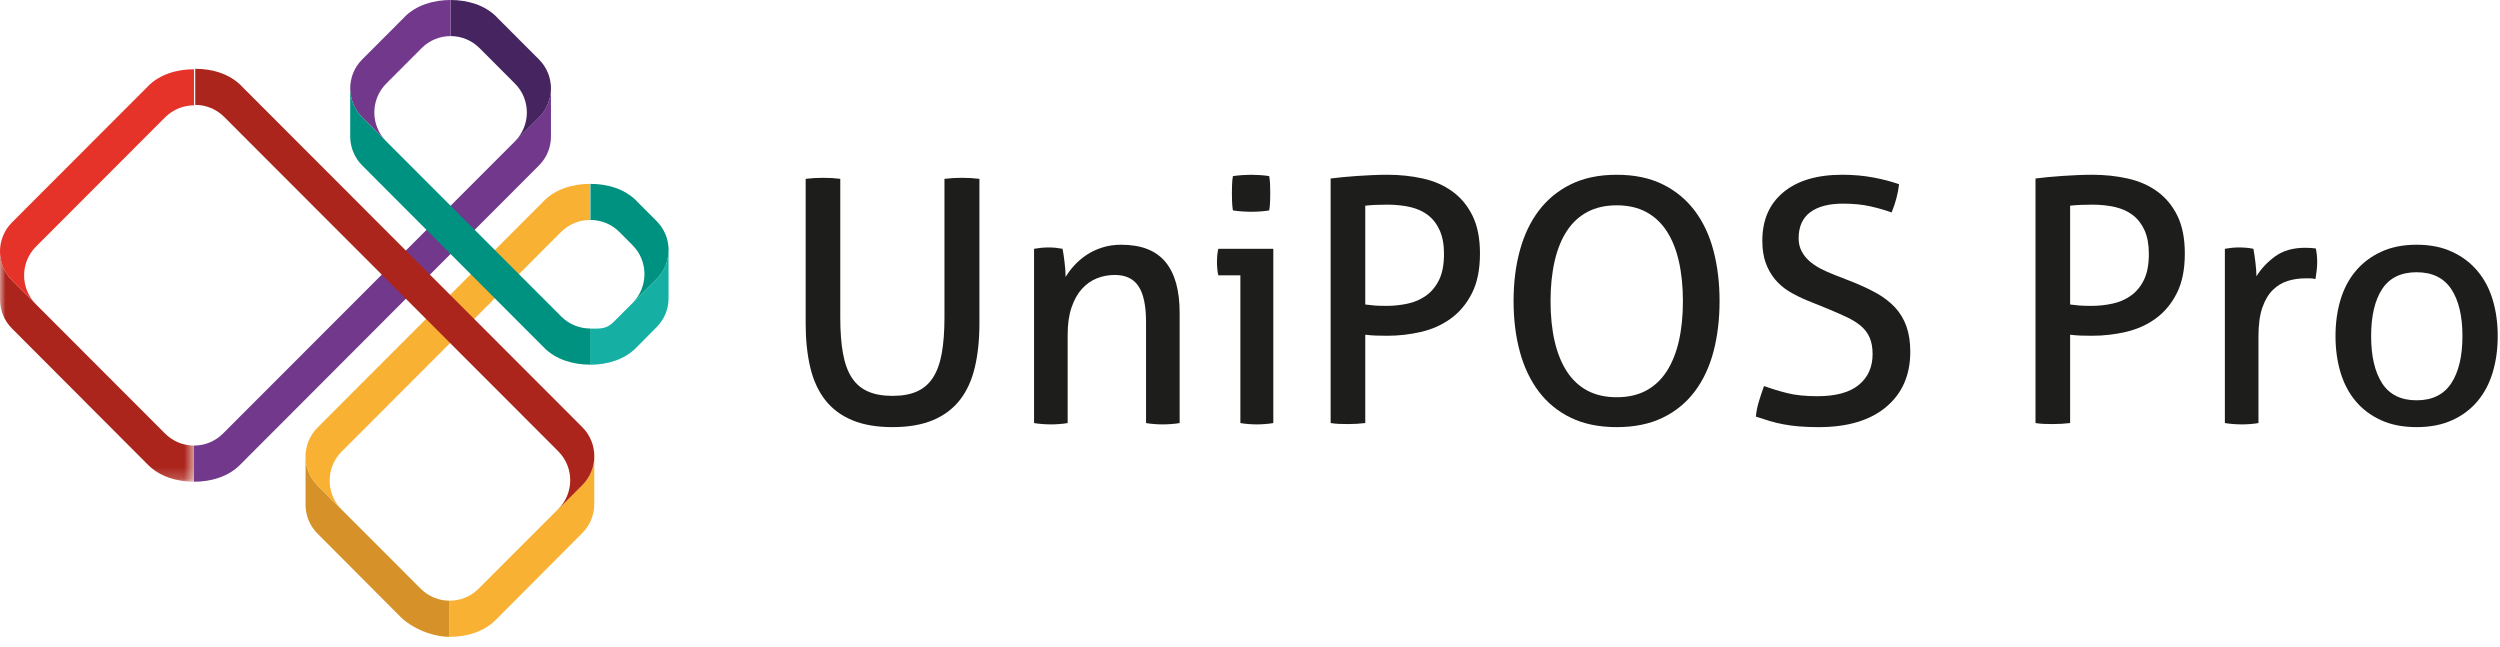 <?xml version="1.0" encoding="UTF-8"?> <svg xmlns="http://www.w3.org/2000/svg" xmlns:xlink="http://www.w3.org/1999/xlink" width="224px" height="58px" viewBox="0 0 224 58"><!-- Generator: Sketch 50.2 (55047) - http://www.bohemiancoding.com/sketch --><title>Group 2</title><desc>Created with Sketch.</desc><defs><polygon id="path-1" points="0 0.829 17.385 0.829 17.385 21.793 0 21.793"></polygon></defs><g id="website" stroke="none" stroke-width="1" fill="none" fill-rule="evenodd"><g id="13.e-Payments-(SW)-inside-1" transform="translate(-343, -1059)"><g id="hardware" transform="translate(319, 702)"><g id="Group-4" transform="translate(0, 249)"><g id="white-2"><g id="Group-2" transform="translate(24, 108)"><g id="Group"><g id="Group-3" transform="translate(0, 21.37)"><mask id="mask-2" fill="white"><use xlink:href="#path-1"></use></mask><g id="Clip-2"></g><path d="M17.385,21.793 C15.863,21.793 14.313,21.349 13.243,20.259 L1.074,8.064 C0.359,7.348 -0,6.409 -0,5.468 L-0,0.829 L0.014,0.831 C-0.077,1.875 0.276,2.949 1.074,3.747 L14.792,17.478 C15.508,18.194 16.447,18.553 17.385,18.553 L17.385,21.793 Z" id="Fill-1" fill="#AB251C" mask="url(#mask-2)"></path></g><path d="M40.287,57.062 C38.764,57.062 36.908,56.309 35.836,55.222 L28.451,47.812 C27.736,47.095 27.377,46.157 27.377,45.218 L27.377,40.579 L27.392,40.58 C27.3,41.623 27.654,42.698 28.451,43.497 L37.693,52.747 C38.41,53.464 39.348,53.822 40.287,53.822 L40.287,57.062 Z" id="Fill-4" fill="#D69128"></path><path d="M40.287,57.062 C41.809,57.062 43.358,56.618 44.429,55.53 L52.172,47.762 C52.888,47.047 53.245,46.107 53.245,45.169 L53.245,40.529 L53.231,40.53 C53.323,41.573 52.97,42.648 52.172,43.447 L42.88,52.747 C42.163,53.464 41.225,53.822 40.287,53.822 L40.287,57.062 Z" id="Fill-6" fill="#F8B133"></path><path d="M52.87,32.682 C54.393,32.682 55.942,32.237 57.013,31.148 L58.829,29.312 C59.546,28.596 59.903,27.657 59.903,26.718 L59.903,22.079 L59.889,22.08 C59.98,23.124 59.627,24.199 58.829,24.997 L55.032,28.798 C54.316,29.515 53.809,29.441 52.87,29.441 L52.87,32.682 Z" id="Fill-8" fill="#15B0A3"></path><path d="M17.385,43.163 C18.907,43.163 20.456,42.719 21.527,41.63 L48.291,14.826 C49.008,14.109 49.366,13.17 49.366,12.232 L49.366,7.592 L49.352,7.593 C49.444,8.637 49.089,9.712 48.291,10.51 L19.978,38.848 C19.262,39.564 18.323,39.923 17.385,39.923 L17.385,43.163 Z" id="Fill-10" fill="#72388C"></path><path d="M17.385,6.205 L17.385,9.439 C16.447,9.439 15.508,9.798 14.792,10.514 L3.234,22.085 C1.802,23.517 1.802,25.841 3.234,27.275 L1.074,25.119 C-0.358,23.686 -0.358,21.361 1.074,19.929 L13.241,7.75 L13.243,7.739 C14.313,6.65 15.863,6.205 17.385,6.205" id="Fill-12" fill="#E5332A"></path><path d="M40.373,-0 L40.373,3.233 C41.312,3.233 42.25,3.594 42.966,4.309 L46.131,7.481 C47.565,8.913 47.565,11.237 46.131,12.67 L48.291,10.515 C49.724,9.081 49.724,6.757 48.291,5.324 L44.517,1.545 L44.515,1.534 C43.445,0.445 41.895,-0 40.373,-0" id="Fill-14" fill="#452460"></path><path d="M52.902,16.475 L52.902,19.708 C53.841,19.708 54.779,20.067 55.496,20.783 L56.669,21.961 C58.101,23.395 58.101,25.718 56.669,27.15 L58.829,24.995 C60.262,23.562 60.262,21.237 58.829,19.804 L57.046,18.019 L57.045,18.008 C55.974,16.919 54.426,16.475 52.902,16.475" id="Fill-16" fill="#009281"></path><path d="M52.866,16.475 L52.866,19.708 C51.928,19.708 50.989,20.067 50.273,20.783 L30.611,40.464 C29.179,41.898 29.179,44.222 30.611,45.654 L28.452,43.498 C27.019,42.065 27.019,39.74 28.452,38.308 L48.722,18.019 L48.724,18.008 C49.795,16.919 51.344,16.475 52.866,16.475" id="Fill-18" fill="#F8B133"></path><path d="M40.373,-0 L40.373,3.233 C39.434,3.233 38.496,3.594 37.78,4.309 L34.614,7.481 C33.182,8.913 33.182,11.237 34.614,12.67 L32.454,10.515 C31.022,9.081 31.022,6.757 32.454,5.324 L36.23,1.545 L36.231,1.534 C37.302,0.445 38.85,-0 40.373,-0" id="Fill-20" fill="#72388C"></path><path d="M52.879,32.673 C51.357,32.673 49.808,32.228 48.737,31.139 L32.454,14.826 C31.738,14.108 31.381,13.17 31.379,12.231 L31.379,7.592 L31.395,7.592 C31.302,8.636 31.656,9.71 32.454,10.51 L50.286,28.357 C51.002,29.074 51.941,29.433 52.879,29.433 L52.879,32.673 Z" id="Fill-22" fill="#009281"></path><path d="M17.492,6.164 L17.492,9.397 C18.43,9.397 19.369,9.758 20.085,10.473 L50.017,40.433 C51.449,41.866 51.449,44.19 50.017,45.623 L52.175,43.466 C53.607,42.032 53.607,39.709 52.175,38.276 L21.636,7.709 L21.634,7.698 C20.563,6.609 19.014,6.164 17.492,6.164" id="Fill-24" fill="#AB251C"></path><path d="M72.187,16.024 C72.674,15.962 73.201,15.932 73.768,15.932 C74.315,15.932 74.822,15.962 75.288,16.024 L75.288,28.44 C75.288,29.698 75.368,30.774 75.531,31.666 C75.694,32.559 75.957,33.284 76.322,33.842 C76.688,34.401 77.168,34.811 77.767,35.074 C78.364,35.338 79.099,35.47 79.972,35.47 C80.842,35.47 81.572,35.338 82.16,35.074 C82.748,34.811 83.225,34.401 83.589,33.842 C83.954,33.284 84.217,32.559 84.381,31.666 C84.541,30.774 84.624,29.698 84.624,28.44 L84.624,16.024 C85.13,15.962 85.648,15.932 86.175,15.932 C86.741,15.932 87.268,15.962 87.756,16.024 L87.756,28.988 C87.756,30.449 87.618,31.757 87.345,32.914 C87.071,34.071 86.625,35.044 86.007,35.836 C85.388,36.627 84.582,37.232 83.589,37.647 C82.595,38.063 81.39,38.27 79.972,38.27 C78.552,38.27 77.345,38.063 76.352,37.647 C75.359,37.232 74.554,36.627 73.935,35.836 C73.318,35.044 72.871,34.071 72.598,32.914 C72.325,31.757 72.187,30.449 72.187,28.988 L72.187,16.024 Z" id="Fill-26" fill="#1D1D1B"></path><path d="M92.651,22.292 C92.875,22.253 93.092,22.223 93.305,22.201 C93.518,22.182 93.735,22.171 93.959,22.171 C94.182,22.171 94.389,22.182 94.582,22.201 C94.774,22.223 94.982,22.253 95.205,22.292 C95.266,22.597 95.327,23.008 95.388,23.525 C95.449,24.042 95.479,24.474 95.479,24.819 C95.681,24.474 95.939,24.129 96.254,23.784 C96.569,23.439 96.928,23.13 97.333,22.856 C97.738,22.582 98.205,22.359 98.733,22.186 C99.259,22.014 99.838,21.928 100.466,21.928 C102.248,21.928 103.568,22.441 104.419,23.465 C105.27,24.49 105.696,26.006 105.696,28.014 L105.696,37.906 C105.471,37.946 105.219,37.977 104.935,37.996 C104.652,38.017 104.399,38.026 104.175,38.026 C103.951,38.026 103.704,38.017 103.429,37.996 C103.156,37.977 102.909,37.946 102.685,37.906 L102.685,28.836 C102.685,27.395 102.461,26.336 102.016,25.656 C101.571,24.976 100.861,24.636 99.888,24.636 C99.32,24.636 98.782,24.737 98.275,24.94 C97.769,25.144 97.322,25.458 96.939,25.885 C96.552,26.311 96.244,26.863 96.012,27.543 C95.778,28.222 95.662,29.039 95.662,29.992 L95.662,37.906 C95.438,37.946 95.189,37.977 94.916,37.996 C94.643,38.017 94.395,38.026 94.171,38.026 C93.948,38.026 93.695,38.017 93.411,37.996 C93.126,37.977 92.875,37.946 92.651,37.906 L92.651,22.292 Z" id="Fill-28" fill="#1D1D1B"></path><path d="M110.469,18.854 C110.428,18.611 110.403,18.347 110.393,18.063 C110.382,17.778 110.378,17.525 110.378,17.301 C110.378,17.078 110.382,16.826 110.393,16.541 C110.403,16.257 110.428,16.003 110.469,15.78 C110.732,15.74 111.016,15.709 111.32,15.689 C111.625,15.669 111.888,15.659 112.112,15.659 C112.335,15.659 112.598,15.669 112.902,15.689 C113.206,15.709 113.48,15.74 113.722,15.78 C113.763,16.003 113.789,16.257 113.799,16.541 C113.809,16.826 113.813,17.078 113.813,17.301 C113.813,17.525 113.809,17.778 113.799,18.063 C113.789,18.347 113.763,18.611 113.722,18.854 C113.48,18.895 113.21,18.925 112.917,18.945 C112.623,18.966 112.365,18.975 112.142,18.975 C111.899,18.975 111.625,18.966 111.32,18.945 C111.016,18.925 110.732,18.895 110.469,18.854 Z M111.138,24.667 L109.162,24.667 C109.122,24.504 109.089,24.316 109.07,24.104 C109.05,23.891 109.04,23.682 109.04,23.479 C109.04,23.277 109.05,23.069 109.07,22.856 C109.089,22.643 109.122,22.455 109.162,22.292 L114.088,22.292 L114.088,37.906 C113.864,37.946 113.616,37.977 113.342,37.996 C113.069,38.017 112.82,38.026 112.598,38.026 C112.395,38.026 112.157,38.017 111.883,37.996 C111.609,37.977 111.361,37.946 111.138,37.906 L111.138,24.667 Z" id="Fill-30" fill="#1D1D1B"></path><path d="M122.328,27.284 C122.652,27.324 122.935,27.355 123.179,27.376 C123.422,27.396 123.776,27.406 124.242,27.406 C124.872,27.406 125.495,27.34 126.113,27.208 C126.732,27.076 127.284,26.838 127.771,26.492 C128.258,26.148 128.647,25.676 128.942,25.077 C129.235,24.479 129.382,23.703 129.382,22.75 C129.382,21.917 129.255,21.219 129.002,20.649 C128.748,20.082 128.399,19.625 127.952,19.279 C127.506,18.936 126.969,18.691 126.342,18.55 C125.713,18.407 125.035,18.337 124.304,18.337 C123.554,18.337 122.895,18.367 122.328,18.428 L122.328,27.284 Z M119.225,15.993 C119.529,15.953 119.889,15.912 120.305,15.872 C120.721,15.83 121.158,15.795 121.612,15.765 C122.069,15.735 122.525,15.709 122.981,15.689 C123.438,15.669 123.879,15.658 124.304,15.658 C125.418,15.658 126.478,15.77 127.482,15.993 C128.485,16.216 129.368,16.601 130.127,17.149 C130.888,17.696 131.491,18.424 131.936,19.325 C132.382,20.228 132.605,21.359 132.605,22.718 C132.605,24.14 132.367,25.32 131.891,26.264 C131.414,27.208 130.785,27.964 130.005,28.531 C129.224,29.1 128.338,29.501 127.345,29.734 C126.351,29.967 125.338,30.084 124.304,30.084 C123.919,30.084 123.579,30.078 123.285,30.068 C122.992,30.058 122.672,30.034 122.328,29.992 L122.328,37.905 C121.841,37.965 121.324,37.996 120.776,37.996 C120.534,37.996 120.275,37.991 120.002,37.982 C119.728,37.971 119.469,37.946 119.225,37.905 L119.225,15.993 Z" id="Fill-32" fill="#1D1D1B"></path><path d="M144.859,35.592 C145.872,35.592 146.749,35.393 147.489,34.999 C148.229,34.603 148.842,34.03 149.329,33.28 C149.815,32.529 150.18,31.625 150.423,30.571 C150.667,29.515 150.789,28.319 150.789,26.98 C150.789,25.661 150.667,24.468 150.423,23.403 C150.18,22.338 149.815,21.437 149.329,20.696 C148.842,19.954 148.229,19.387 147.489,18.991 C146.749,18.595 145.872,18.397 144.859,18.397 C143.845,18.397 142.969,18.595 142.229,18.991 C141.489,19.387 140.876,19.954 140.389,20.696 C139.903,21.437 139.539,22.338 139.295,23.403 C139.052,24.468 138.929,25.661 138.929,26.98 C138.929,28.319 139.052,29.515 139.295,30.571 C139.539,31.625 139.903,32.529 140.389,33.28 C140.876,34.03 141.489,34.603 142.229,34.999 C142.969,35.393 143.845,35.592 144.859,35.592 M144.859,38.27 C143.278,38.27 141.91,37.991 140.753,37.432 C139.599,36.875 138.642,36.094 137.88,35.09 C137.122,34.085 136.552,32.894 136.178,31.514 C135.802,30.133 135.616,28.623 135.616,26.98 C135.616,25.336 135.802,23.825 136.178,22.445 C136.552,21.066 137.122,19.873 137.88,18.869 C138.642,17.864 139.599,17.078 140.753,16.511 C141.91,15.942 143.278,15.659 144.859,15.659 C146.44,15.659 147.808,15.942 148.965,16.511 C150.119,17.078 151.078,17.864 151.838,18.869 C152.598,19.873 153.16,21.066 153.525,22.445 C153.89,23.825 154.073,25.336 154.073,26.98 C154.073,28.623 153.89,30.133 153.525,31.514 C153.16,32.894 152.598,34.085 151.838,35.09 C151.078,36.094 150.119,36.875 148.965,37.432 C147.808,37.991 146.44,38.27 144.859,38.27" id="Fill-34" fill="#1D1D1B"></path><path d="M158.056,34.588 C158.725,34.832 159.424,35.044 160.153,35.227 C160.883,35.41 161.775,35.5 162.83,35.5 C164.492,35.5 165.734,35.162 166.554,34.482 C167.376,33.803 167.785,32.883 167.785,31.728 C167.785,31.16 167.7,30.673 167.528,30.267 C167.356,29.861 167.096,29.511 166.752,29.217 C166.407,28.923 165.976,28.654 165.459,28.41 C164.942,28.166 164.339,27.903 163.65,27.619 L161.917,26.918 C161.329,26.675 160.793,26.406 160.306,26.112 C159.82,25.819 159.399,25.457 159.043,25.032 C158.69,24.606 158.41,24.113 158.207,23.555 C158.006,22.998 157.904,22.334 157.904,21.562 C157.904,19.716 158.532,18.271 159.789,17.227 C161.046,16.181 162.81,15.657 165.08,15.657 C166.052,15.657 166.975,15.741 167.846,15.902 C168.718,16.066 169.488,16.268 170.157,16.511 C170.056,17.363 169.833,18.205 169.488,19.037 C168.942,18.834 168.306,18.651 167.588,18.488 C166.869,18.327 166.052,18.246 165.14,18.246 C163.863,18.246 162.88,18.504 162.19,19.021 C161.502,19.539 161.157,20.315 161.157,21.35 C161.157,21.776 161.243,22.156 161.417,22.49 C161.587,22.825 161.816,23.12 162.1,23.373 C162.383,23.627 162.719,23.856 163.103,24.059 C163.489,24.26 163.893,24.443 164.319,24.606 L166.022,25.275 C166.832,25.6 167.553,25.94 168.182,26.294 C168.809,26.65 169.347,27.066 169.793,27.543 C170.239,28.019 170.578,28.583 170.812,29.232 C171.043,29.881 171.162,30.643 171.162,31.514 C171.162,33.604 170.44,35.254 169.003,36.46 C167.563,37.667 165.545,38.271 162.952,38.271 C162.323,38.271 161.755,38.25 161.248,38.209 C160.742,38.169 160.271,38.108 159.836,38.026 C159.399,37.946 158.977,37.845 158.573,37.723 C158.167,37.6 157.752,37.469 157.326,37.327 C157.366,36.881 157.456,36.424 157.6,35.957 C157.742,35.491 157.893,35.034 158.056,34.588" id="Fill-36" fill="#1D1D1B"></path><path d="M185.483,27.284 C185.807,27.324 186.091,27.355 186.334,27.376 C186.577,27.396 186.932,27.406 187.399,27.406 C188.027,27.406 188.65,27.34 189.269,27.208 C189.887,27.076 190.44,26.838 190.926,26.492 C191.413,26.148 191.802,25.676 192.097,25.077 C192.39,24.479 192.537,23.703 192.537,22.75 C192.537,21.917 192.41,21.219 192.158,20.649 C191.903,20.082 191.554,19.625 191.107,19.279 C190.662,18.936 190.126,18.691 189.497,18.55 C188.868,18.407 188.19,18.337 187.459,18.337 C186.709,18.337 186.05,18.367 185.483,18.428 L185.483,27.284 Z M182.381,15.993 C182.686,15.953 183.044,15.912 183.461,15.872 C183.876,15.83 184.313,15.795 184.768,15.765 C185.224,15.735 185.68,15.709 186.136,15.689 C186.593,15.669 187.034,15.658 187.459,15.658 C188.574,15.658 189.633,15.77 190.637,15.993 C191.64,16.216 192.523,16.601 193.282,17.149 C194.043,17.696 194.646,18.424 195.091,19.325 C195.537,20.228 195.76,21.359 195.76,22.718 C195.76,24.14 195.523,25.32 195.046,26.264 C194.57,27.208 193.94,27.964 193.161,28.531 C192.379,29.1 191.493,29.501 190.5,29.734 C189.507,29.967 188.493,30.084 187.459,30.084 C187.074,30.084 186.734,30.078 186.44,30.068 C186.147,30.058 185.828,30.034 185.483,29.992 L185.483,37.905 C184.997,37.965 184.48,37.996 183.933,37.996 C183.69,37.996 183.43,37.991 183.157,37.982 C182.883,37.971 182.625,37.946 182.381,37.905 L182.381,15.993 Z" id="Fill-38" fill="#1D1D1B"></path><path d="M199.348,22.292 C199.571,22.253 199.784,22.223 199.986,22.201 C200.189,22.182 200.402,22.171 200.626,22.171 C200.848,22.171 201.07,22.182 201.294,22.201 C201.517,22.223 201.72,22.253 201.903,22.292 C201.964,22.597 202.023,22.998 202.084,23.495 C202.146,23.992 202.176,24.413 202.176,24.757 C202.601,24.069 203.164,23.47 203.864,22.963 C204.564,22.455 205.46,22.201 206.554,22.201 C206.716,22.201 206.884,22.207 207.056,22.218 C207.229,22.227 207.376,22.242 207.497,22.262 C207.538,22.445 207.568,22.639 207.588,22.84 C207.607,23.043 207.62,23.256 207.62,23.479 C207.62,23.722 207.604,23.977 207.574,24.24 C207.544,24.504 207.507,24.757 207.466,25.002 C207.304,24.962 207.137,24.94 206.966,24.94 L206.554,24.94 C206.007,24.94 205.486,25.016 204.99,25.169 C204.491,25.321 204.046,25.591 203.65,25.975 C203.256,26.36 202.941,26.888 202.708,27.558 C202.475,28.226 202.358,29.091 202.358,30.144 L202.358,37.906 C202.136,37.946 201.887,37.977 201.613,37.996 C201.34,38.017 201.091,38.026 200.868,38.026 C200.644,38.026 200.397,38.017 200.123,37.996 C199.85,37.977 199.591,37.946 199.348,37.906 L199.348,22.292 Z" id="Fill-40" fill="#1D1D1B"></path><path d="M216.528,35.867 C217.927,35.867 218.961,35.359 219.63,34.345 C220.299,33.331 220.634,31.92 220.634,30.114 C220.634,28.31 220.299,26.903 219.63,25.898 C218.961,24.894 217.927,24.393 216.528,24.393 C215.129,24.393 214.1,24.894 213.441,25.898 C212.784,26.903 212.453,28.31 212.453,30.114 C212.453,31.92 212.784,33.331 213.441,34.345 C214.1,35.359 215.129,35.867 216.528,35.867 M216.528,38.27 C215.311,38.27 214.248,38.063 213.336,37.647 C212.423,37.232 211.663,36.657 211.055,35.928 C210.447,35.196 209.996,34.334 209.701,33.34 C209.407,32.346 209.261,31.271 209.261,30.114 C209.261,28.958 209.407,27.883 209.701,26.888 C209.996,25.895 210.447,25.032 211.055,24.302 C211.663,23.572 212.423,22.993 213.336,22.567 C214.248,22.139 215.311,21.928 216.528,21.928 C217.745,21.928 218.809,22.139 219.721,22.567 C220.634,22.993 221.393,23.572 222,24.302 C222.61,25.032 223.06,25.895 223.354,26.888 C223.649,27.883 223.796,28.958 223.796,30.114 C223.796,31.271 223.649,32.346 223.354,33.34 C223.06,34.334 222.61,35.196 222,35.928 C221.393,36.657 220.634,37.232 219.721,37.647 C218.809,38.063 217.745,38.27 216.528,38.27" id="Fill-42" fill="#1D1D1B"></path></g></g></g></g></g></g></g></svg> 